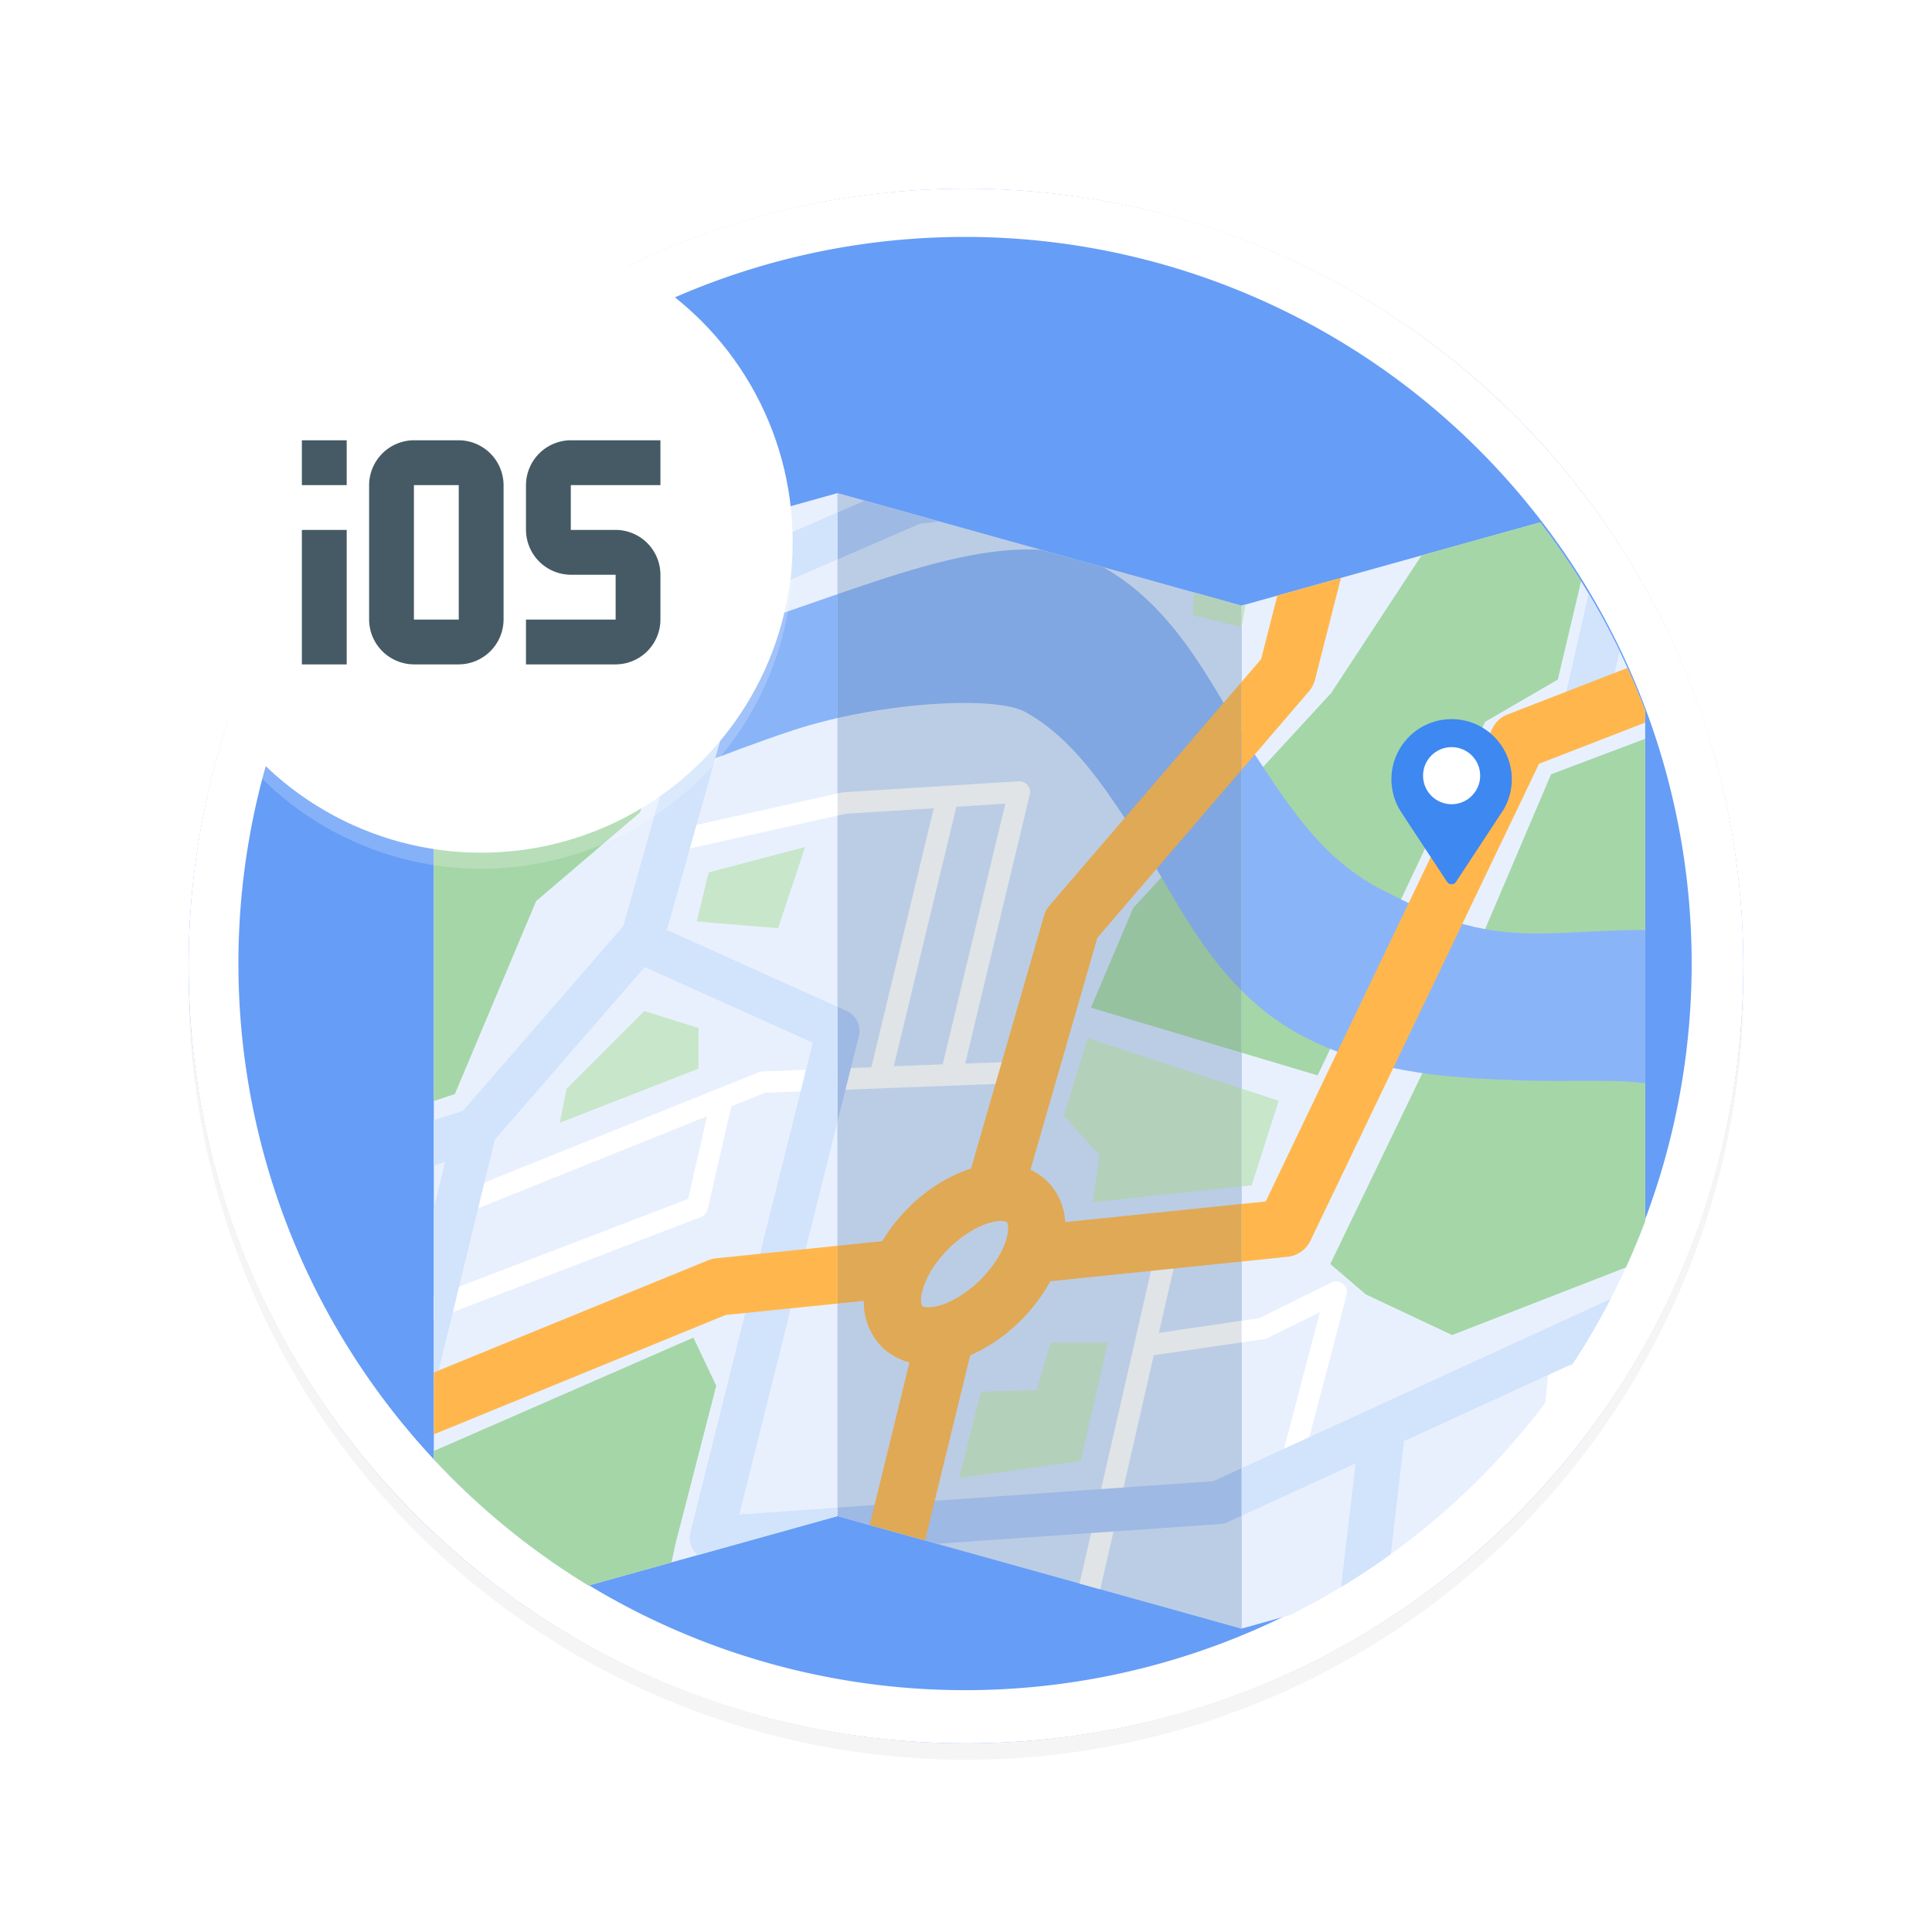 <svg xmlns="http://www.w3.org/2000/svg" xmlns:xlink="http://www.w3.org/1999/xlink" viewBox="0 0 600 600"><defs><style>.cls-1{fill:none;}.cls-2{isolation:isolate;}.cls-3{opacity:0.2;filter:url(#AI_Shadow_3);}.cls-4{fill:#ccc;}.cls-5{fill:#669df6;}.cls-6{fill:#fff;}.cls-7{clip-path:url(#clip-path);}.cls-8{fill:#e8f0fe;}.cls-9{fill:#d2e3fc;}.cls-10{clip-path:url(#clip-path-2);}.cls-11{fill:#c8e6c9;}.cls-12{fill:#a5d6a7;}.cls-13{fill:#8ab4f8;}.cls-14{fill:#ffb74d;}.cls-15{fill:#d0d2d3;}.cls-16{clip-path:url(#clip-path-3);}.cls-17{fill:#aecbfa;}.cls-18{clip-path:url(#clip-path-4);}.cls-19{fill:#546e7a;mix-blend-mode:multiply;opacity:0.18;}.cls-20{fill:#3d88f1;}.cls-21{fill:#455a64;}</style><filter id="AI_Shadow_3" x="-15%" y="-15%" width="140%" height="130%" name="AI_Shadow_3"><feGaussianBlur result="blur" stdDeviation="10" in="SourceAlpha"/><feOffset result="offsetBlurredAlpha" dy="5" in="blur"/><feMerge><feMergeNode in="offsetBlurredAlpha"/><feMergeNode in="SourceGraphic"/></feMerge></filter><clipPath id="clip-path"><circle class="cls-1" cx="300" cy="300" r="225.32"/></clipPath><clipPath id="clip-path-2"><polygon class="cls-1" points="510.93 470.83 385.53 505.79 385.53 188.09 510.93 153.13 510.93 470.83"/></clipPath><clipPath id="clip-path-3"><polygon class="cls-1" points="385.53 188.09 260.13 153.13 260.13 470.83 385.53 505.79 385.53 188.09"/></clipPath><clipPath id="clip-path-4"><polygon class="cls-1" points="260.13 470.83 134.73 505.79 134.73 188.09 260.13 153.13 260.13 470.83"/></clipPath></defs><g class="cls-2"><g id="Layer_1" data-name="Layer 1"><g id="svg_shadow" data-name="svg shadow" class="cls-3"><circle class="cls-4" cx="300" cy="300" r="241.5"/></g><circle class="cls-5" cx="299.99" cy="300" r="241.41"/><path class="cls-6" d="M300,73.58a225.66,225.66,0,1,1-88.12,17.79A225,225,0,0,1,300,73.58m0-15C166.66,58.58,58.58,166.67,58.58,300S166.66,541.41,300,541.41,541.41,433.33,541.41,300,433.32,58.58,300,58.58Z"/><g class="cls-7"><polygon class="cls-8" points="260.13 470.83 134.73 505.79 134.73 188.09 260.13 153.13 260.13 470.83"/><polygon class="cls-8" points="510.93 470.83 385.53 505.79 385.53 188.09 510.93 153.13 510.93 470.83"/><polygon class="cls-9" points="385.53 188.09 260.13 153.13 260.13 470.83 385.53 505.79 385.53 188.09"/><g class="cls-10"><polygon class="cls-11" points="220.07 270.93 216.4 286.16 241.62 288.26 250.02 263.05 220.07 270.93"/><path class="cls-6" d="M336.75,515.19l21.56-94.33,34.3-5a3.54,3.54,0,0,0,1-.32l16.28-8-12.33,47,6.47,1.7,14.18-54.11a3.34,3.34,0,0,0-4.71-3.84l-22.38,11.06-31.22,4.59,6.33-27.67-6.52-1.49-30,131.34Z"/><polygon class="cls-6" points="71.4 505.25 49.94 588.96 57.68 585.69 79.11 502.12 78.56 501.98 111.4 487 108.63 480.91 47.13 508.97 44.91 517.33 71.4 505.25"/><path class="cls-6" d="M217.73,377.94a3.25,3.25,0,0,0,1.16-.76,3.34,3.34,0,0,0,.9-1.62l7.31-32,10.5-4.21L319,336.26l-.26-6.68-19,.73,20.06-83.56a3.35,3.35,0,0,0-3.46-4.12l-54.38,3.42a4.46,4.46,0,0,0-.51.07l-50.7,11.3,1.45,6.53,50.44-11.24L290,251l-19.38,80.44-33.82,1.3a3.08,3.08,0,0,0-1.12.24l-94.43,37.95,2.49,6.21,75.85-30.49-5.88,25.69L95.51,417.61l12.76-51.05-6.49-1.62-13.9,55.59L68.64,427.9l-2.12,8ZM297,250.55l15.22-1-19.45,81-15.2.58Z"/><polygon class="cls-6" points="488.12 420.81 481.58 419.44 473.77 494.58 481.39 490.81 488.12 420.81"/><path class="cls-6" d="M616.36,138.11a3.33,3.33,0,0,0,3.55.2L667.2,112,664,106.2l-45.44,25.24-13.91-9.86L629.13,31l-7.12.71-23.22,85.75-7.46-5.29a3.34,3.34,0,0,0-3-.45l-16.87,5.47,19.1-70.88-8,4L563.9,119.65l-51.71,16.76,2.06,6.36,74.58-24.18Z"/><polygon class="cls-6" points="343.72 118.32 336.1 146.6 342.56 148.34 350.89 117.42 343.72 118.32"/><polygon class="cls-12" points="351.94 281.96 413.4 215.24 459.63 144.84 502.71 131.18 483.8 211.04 461.21 224.17 409.2 333.97 338.8 312.95 351.94 281.96"/><polygon class="cls-12" points="125.51 196.33 84.53 358.66 141.27 339.75 166.49 279.86 198.8 252.28 221.65 174.26 201.95 164.02 125.51 196.33"/><polygon class="cls-12" points="445.45 325.56 413.14 392.54 424.17 402 450.97 414.61 507.7 392.54 519.52 390.18 526.62 389.39 614.88 332.65 644.03 327.14 658.22 268.82 611.72 257 595.17 205.78 565.23 208.93 481.7 240.46 445.45 325.56"/><path class="cls-13" d="M581.5,436.83l78.06-7.45c-18.18-26.73-57.06-80.91-87.5-116.43-28.55-33.3-70-22.11-98.77-23.11-17.66-.62-29.56-6.09-43.74-13.3-18.16-9.24-28.14-24.41-39.7-42C378,216.51,366.9,190,343,176.36c-26.79-15.23-66.67,3.21-110.1,17.49-34.15,11.22-72.33,12.71-103.94,6.65L112.64,262c43.53,4,91-21.18,133.7-35.22,26.24-8.63,62.65-11,72.25-5.58,14.58,8.28,23.59,22,34,37.84,13.14,20,24.28,48.65,53,63.25,23,11.69,46.47,12.51,67.19,13.23,28.69,1,49.42-3.61,64.5,14C557.86,373.54,572.86,411,581.5,436.83Z"/><path class="cls-9" d="M665.72,332.32,710.43,142.7a6.68,6.68,0,0,0-1.91-6.39l-58-55,10.26-53.49-13.88,1.4-10.2,53.17a6.69,6.69,0,0,0,2,6.11l57.89,54.88L651.71,333.48l.24.06-30.57,2.7a6.58,6.58,0,0,0-3.15,1.12l-90.51,61.1H512.43a6.44,6.44,0,0,0-2.79.61L376.79,460,229.58,470.34l37.17-148.67A6.68,6.68,0,0,0,263,314L207.12,288.8l29.56-104.94,49-21.2L463.58,141.5a7.36,7.36,0,0,0,1.2-.26l41.34-12.87-20.7,90.9,13,3L531.83,75.66l-15.47,7.73-7.13,31.29-.36-1.18-47.49,14.79L283.11,149.5a6.33,6.33,0,0,0-1.86.5l-52.8,22.85a6.69,6.69,0,0,0-3.78,4.33L193.56,287.63,143.75,345,85.69,363.64,81.61,379l56.64-18.19L86.44,573.52,101.78,567l51.91-213.09,46.53-53.58,52.2,23.49L214.38,476a6.68,6.68,0,0,0,7,8.29l157.61-11a6.69,6.69,0,0,0,2.32-.6L421,454.48l-6.5,55.07,15.2-7.52L436,447.56l77.85-35.72h15.88a6.65,6.65,0,0,0,3.74-1.15l90.77-61.28,73.77-6.51,3.61-13.75Z"/><path class="cls-14" d="M566.33,184.27a9,9,0,0,0-2.75.59l-95.35,37a8.83,8.83,0,0,0-4.81,4.46l-70.34,146.8-62.25,6.42a19.48,19.48,0,0,0-5.52-12.6,18.08,18.08,0,0,0-5.3-3.64l20.78-72.06,65.72-76.54a8.94,8.94,0,0,0,1.87-3.6L435,106.79l-19,2.4-24.35,95.52L326,281.14a8.75,8.75,0,0,0-1.8,3.34l-22.62,78.4A49.4,49.4,0,0,0,282,375.22a53.12,53.12,0,0,0-8,10.23l-51.6,5.32a9.15,9.15,0,0,0-2.46.61L61.1,456.31l-5.73,21.6,170-69.54L268.27,404a20,20,0,0,0,5.54,14.25,18.79,18.79,0,0,0,8.63,4.82L257.56,524.9l18.93-2.32,24.82-101.67a51.65,51.65,0,0,0,15.87-11,53.34,53.34,0,0,0,9-12l73.66-7.6a8.9,8.9,0,0,0,7.13-5l71-148.12L568.71,202l168.66-9,4.75-18.11Zm-253.7,200.2c-1.12,4.18-4.06,8.87-8.06,12.88s-8.82,7-13.09,8.17c-3,.81-4.74.39-5.06.07s-.71-2,.08-4.89c1.12-4.18,4.05-8.87,8.06-12.87s8.82-7,13.08-8.18c3-.81,4.75-.38,5.07-.06S313.42,381.54,312.63,384.47Z"/><polygon class="cls-12" points="252.38 521.78 182.25 532.02 148.37 506.02 120 512.32 134.18 450.86 215.35 415.4 222.44 430.37 209.83 479.23 205.1 501.29 231.11 486.32 260.26 502.87 252.38 521.78"/><polygon class="cls-15" points="521.63 153.25 513.22 190.02 536.56 183.45 546.6 165 571.53 157.98 578.89 130.66 521.63 153.25"/><polygon class="cls-11" points="175.95 338.17 173.84 348.68 216.92 331.87 216.92 319.26 200.11 314 175.95 338.17"/><polygon class="cls-11" points="335.65 453.75 344.06 416.97 326.2 416.97 321.99 431.68 304.66 432.21 297.83 459 335.65 453.75"/><polygon class="cls-11" points="385.56 194.75 392.39 158.5 351.94 161.13 351.41 175.31 371.9 172.69 370.32 191.07 385.56 194.75"/><polygon class="cls-11" points="388.71 368.12 397.12 341.85 337.75 322.41 330.4 346.58 341.43 358.66 339.33 373.37 388.71 368.12"/></g><g class="cls-16"><polygon class="cls-11" points="220.07 270.93 216.4 286.16 241.62 288.26 250.02 263.05 220.07 270.93"/><path class="cls-6" d="M336.75,515.19l21.56-94.33,34.3-5a3.54,3.54,0,0,0,1-.32l16.28-8-12.33,47,6.47,1.7,14.18-54.11a3.34,3.34,0,0,0-4.71-3.84l-22.38,11.06-31.22,4.59,6.33-27.67-6.52-1.49-30,131.34Z"/><polygon class="cls-6" points="71.4 505.25 49.94 588.96 57.68 585.69 79.11 502.12 78.56 501.98 111.4 487 108.63 480.91 47.13 508.97 44.91 517.33 71.4 505.25"/><path class="cls-6" d="M217.73,377.94a3.25,3.25,0,0,0,1.16-.76,3.34,3.34,0,0,0,.9-1.62l7.31-32,10.5-4.21L319,336.26l-.26-6.68-19,.73,20.06-83.56a3.35,3.35,0,0,0-3.46-4.12l-54.38,3.42a4.46,4.46,0,0,0-.51.07l-50.7,11.3,1.45,6.53,50.44-11.24L290,251l-19.38,80.44-33.82,1.3a3.08,3.08,0,0,0-1.12.24l-94.43,37.95,2.49,6.21,75.85-30.49-5.88,25.69L95.51,417.61l12.76-51.05-6.49-1.62-13.9,55.59L68.64,427.9l-2.12,8ZM297,250.55l15.22-1-19.45,81-15.2.58Z"/><polygon class="cls-6" points="488.12 420.81 481.58 419.44 473.77 494.58 481.39 490.81 488.12 420.81"/><path class="cls-6" d="M616.36,138.11a3.33,3.33,0,0,0,3.55.2L667.2,112,664,106.2l-45.44,25.24-13.91-9.86L629.13,31l-7.12.71-23.22,85.75-7.46-5.29a3.34,3.34,0,0,0-3-.45l-16.87,5.47,19.1-70.88-8,4L563.9,119.65l-51.71,16.76,2.06,6.36,74.58-24.18Z"/><polygon class="cls-6" points="343.72 118.32 336.1 146.6 342.56 148.34 350.89 117.42 343.72 118.32"/><polygon class="cls-12" points="351.94 281.96 413.4 215.24 459.63 144.84 502.71 131.18 483.8 211.04 461.21 224.17 409.2 333.97 338.8 312.95 351.94 281.96"/><polygon class="cls-12" points="125.51 196.33 84.53 358.66 141.27 339.75 166.49 279.86 198.8 252.28 221.65 174.26 201.95 164.02 125.51 196.33"/><polygon class="cls-12" points="445.45 325.56 413.14 392.54 424.17 402 450.97 414.61 507.7 392.54 519.52 390.18 526.62 389.39 614.88 332.65 644.03 327.14 658.22 268.82 611.72 257 595.17 205.78 565.23 208.93 481.7 240.46 445.45 325.56"/><path class="cls-13" d="M581.5,436.83l78.06-7.45c-18.18-26.73-57.06-80.91-87.5-116.43-28.55-33.3-70-22.11-98.77-23.11-17.66-.62-29.56-6.09-43.74-13.3-18.16-9.24-28.14-24.41-39.7-42C378,216.51,366.9,190,343,176.36c-26.79-15.23-66.67,3.21-110.1,17.49-34.15,11.22-72.33,12.71-103.94,6.65L112.64,262c43.53,4,91-21.18,133.7-35.22,26.24-8.63,62.65-11,72.25-5.58,14.58,8.28,23.59,22,34,37.84,13.14,20,24.28,48.65,53,63.25,23,11.69,46.47,12.51,67.19,13.23,28.69,1,49.42-3.61,64.5,14C557.86,373.54,572.86,411,581.5,436.83Z"/><path class="cls-17" d="M665.72,332.32,710.43,142.7a6.68,6.68,0,0,0-1.91-6.39l-58-55,10.26-53.49-13.88,1.4-10.2,53.17a6.69,6.69,0,0,0,2,6.11l57.89,54.88L651.71,333.48l.24.06-30.57,2.7a6.58,6.58,0,0,0-3.15,1.12l-90.51,61.1H512.43a6.44,6.44,0,0,0-2.79.61L376.79,460,229.58,470.34l37.17-148.67A6.68,6.68,0,0,0,263,314L207.12,288.8l29.56-104.94,49-21.2L463.58,141.5a7.36,7.36,0,0,0,1.2-.26l41.34-12.87-20.7,90.9,13,3L531.83,75.66l-15.47,7.73-7.13,31.29-.36-1.18-47.49,14.79L283.11,149.5a6.33,6.33,0,0,0-1.86.5l-52.8,22.85a6.69,6.69,0,0,0-3.78,4.33L193.56,287.63,143.75,345,85.69,363.64,81.61,379l56.64-18.19L86.44,573.52,101.78,567l51.91-213.09,46.53-53.58,52.2,23.49L214.38,476a6.68,6.68,0,0,0,7,8.29l157.61-11a6.69,6.69,0,0,0,2.32-.6L421,454.48l-6.5,55.07,15.2-7.52L436,447.56l77.85-35.72h15.88a6.65,6.65,0,0,0,3.74-1.15l90.77-61.28,73.77-6.51,3.61-13.75Z"/><path class="cls-14" d="M566.33,184.27a9,9,0,0,0-2.75.59l-95.35,37a8.83,8.83,0,0,0-4.81,4.46l-70.34,146.8-62.25,6.42a19.48,19.48,0,0,0-5.52-12.6,18.08,18.08,0,0,0-5.3-3.64l20.78-72.06,65.72-76.54a8.94,8.94,0,0,0,1.87-3.6L435,106.79l-19,2.4-24.35,95.52L326,281.14a8.75,8.75,0,0,0-1.8,3.34l-22.62,78.4A49.4,49.4,0,0,0,282,375.22a53.12,53.12,0,0,0-8,10.23l-51.6,5.32a9.15,9.15,0,0,0-2.46.61L61.1,456.31l-5.73,21.6,170-69.54L268.27,404a20,20,0,0,0,5.54,14.25,18.79,18.79,0,0,0,8.63,4.82L257.56,524.9l18.93-2.32,24.82-101.67a51.65,51.65,0,0,0,15.87-11,53.34,53.34,0,0,0,9-12l73.66-7.6a8.9,8.9,0,0,0,7.13-5l71-148.12L568.71,202l168.66-9,4.75-18.11Zm-253.7,200.2c-1.12,4.18-4.06,8.87-8.06,12.88s-8.82,7-13.09,8.17c-3,.81-4.74.39-5.06.07s-.71-2,.08-4.89c1.12-4.18,4.05-8.87,8.06-12.87s8.82-7,13.08-8.18c3-.81,4.75-.38,5.07-.06S313.42,381.54,312.63,384.47Z"/><polygon class="cls-12" points="252.38 521.78 182.25 532.02 148.37 506.02 120 512.32 134.18 450.86 215.35 415.4 222.44 430.37 209.83 479.23 205.1 501.29 231.11 486.32 260.26 502.87 252.38 521.78"/><polygon class="cls-15" points="521.63 153.25 513.22 190.02 536.56 183.45 546.6 165 571.53 157.98 578.89 130.66 521.63 153.25"/><polygon class="cls-11" points="175.95 338.17 173.84 348.68 216.92 331.87 216.92 319.26 200.11 314 175.95 338.17"/><polygon class="cls-11" points="335.65 453.75 344.06 416.97 326.2 416.97 321.99 431.68 304.66 432.21 297.83 459 335.65 453.75"/><polygon class="cls-11" points="385.56 194.75 392.39 158.5 351.94 161.13 351.41 175.31 371.9 172.69 370.32 191.07 385.56 194.75"/><polygon class="cls-11" points="388.71 368.12 397.12 341.85 337.75 322.41 330.4 346.58 341.43 358.66 339.33 373.37 388.71 368.12"/></g><g class="cls-18"><polygon class="cls-11" points="220.07 270.93 216.4 286.16 241.62 288.26 250.02 263.05 220.07 270.93"/><path class="cls-6" d="M336.75,515.19l21.56-94.33,34.3-5a3.54,3.54,0,0,0,1-.32l16.28-8-12.33,47,6.47,1.7,14.18-54.11a3.34,3.34,0,0,0-4.71-3.84l-22.38,11.06-31.22,4.59,6.33-27.67-6.52-1.49-30,131.34Z"/><polygon class="cls-6" points="71.4 505.25 49.94 588.96 57.68 585.69 79.11 502.12 78.56 501.98 111.4 487 108.63 480.91 47.13 508.97 44.91 517.33 71.4 505.25"/><path class="cls-6" d="M217.73,377.94a3.25,3.25,0,0,0,1.16-.76,3.34,3.34,0,0,0,.9-1.62l7.31-32,10.5-4.21L319,336.26l-.26-6.68-19,.73,20.06-83.56a3.35,3.35,0,0,0-3.46-4.12l-54.38,3.42a4.46,4.46,0,0,0-.51.07l-50.7,11.3,1.45,6.53,50.44-11.24L290,251l-19.38,80.44-33.82,1.3a3.08,3.08,0,0,0-1.12.24l-94.43,37.95,2.49,6.21,75.85-30.49-5.88,25.69L95.51,417.61l12.76-51.05-6.49-1.62-13.9,55.59L68.64,427.9l-2.12,8ZM297,250.55l15.22-1-19.45,81-15.2.58Z"/><polygon class="cls-6" points="488.12 420.81 481.58 419.44 473.77 494.58 481.39 490.81 488.12 420.81"/><path class="cls-6" d="M616.36,138.11a3.33,3.33,0,0,0,3.55.2L667.2,112,664,106.2l-45.44,25.24-13.91-9.86L629.13,31l-7.12.71-23.22,85.75-7.46-5.29a3.34,3.34,0,0,0-3-.45l-16.87,5.47,19.1-70.88-8,4L563.9,119.65l-51.71,16.76,2.06,6.36,74.58-24.18Z"/><polygon class="cls-6" points="343.72 118.32 336.1 146.6 342.56 148.34 350.89 117.42 343.72 118.32"/><polygon class="cls-12" points="351.94 281.96 413.4 215.24 459.63 144.84 502.71 131.18 483.8 211.04 461.21 224.17 409.2 333.97 338.8 312.95 351.94 281.96"/><polygon class="cls-12" points="116.81 175.86 84.53 358.66 141.27 339.75 166.49 279.86 198.8 252.28 221.65 174.26 201.95 164.02 116.81 175.86"/><polygon class="cls-12" points="445.45 325.56 413.14 392.54 424.17 402 450.97 414.61 507.7 392.54 519.52 390.18 526.62 389.39 614.88 332.65 644.03 327.14 658.22 268.82 611.72 257 595.17 205.78 565.23 208.93 481.7 240.46 445.45 325.56"/><path class="cls-13" d="M581.5,436.83l78.06-7.45c-18.18-26.73-57.06-80.91-87.5-116.43-28.55-33.3-70-22.11-98.77-23.11-17.66-.62-29.56-6.09-43.74-13.3-18.16-9.24-28.14-24.41-39.7-42C378,216.51,366.9,190,343,176.36c-26.79-15.23-66.67,3.21-110.1,17.49-34.15,11.22-72.33,12.71-103.94,6.65L112.64,262c43.53,4,91-21.18,133.7-35.22,26.24-8.63,62.65-11,72.25-5.58,14.58,8.28,23.59,22,34,37.84,13.14,20,24.28,48.65,53,63.25,23,11.69,46.47,12.51,67.19,13.23,28.69,1,49.42-3.61,64.5,14C557.86,373.54,572.86,411,581.5,436.83Z"/><path class="cls-9" d="M665.72,332.32,710.43,142.7a6.68,6.68,0,0,0-1.91-6.39l-58-55,10.26-53.49-13.88,1.4-10.2,53.17a6.69,6.69,0,0,0,2,6.11l57.89,54.88L651.71,333.48l.24.06-30.57,2.7a6.58,6.58,0,0,0-3.15,1.12l-90.51,61.1H512.43a6.44,6.44,0,0,0-2.79.61L376.79,460,229.58,470.34l37.17-148.67A6.68,6.68,0,0,0,263,314L207.12,288.8l29.56-104.94,49-21.2L463.58,141.5a7.36,7.36,0,0,0,1.2-.26l41.34-12.87-20.7,90.9,13,3L531.83,75.66l-15.47,7.73-7.13,31.29-.36-1.18-47.49,14.79L283.11,149.5a6.33,6.33,0,0,0-1.86.5l-52.8,22.85a6.69,6.69,0,0,0-3.78,4.33L193.56,287.63,143.75,345,85.69,363.64,81.61,379l56.64-18.19L86.44,573.52,101.78,567l51.91-213.09,46.53-53.58,52.2,23.49L214.38,476a6.68,6.68,0,0,0,7,8.29l157.61-11a6.69,6.69,0,0,0,2.32-.6L421,454.48l-6.5,55.07,15.2-7.52L436,447.56l77.85-35.72h15.88a6.65,6.65,0,0,0,3.74-1.15l90.77-61.28,73.77-6.51,3.61-13.75Z"/><path class="cls-14" d="M566.33,184.27a9,9,0,0,0-2.75.59l-95.35,37a8.83,8.83,0,0,0-4.81,4.46l-70.34,146.8-62.25,6.42a19.48,19.48,0,0,0-5.52-12.6,18.08,18.08,0,0,0-5.3-3.64l20.78-72.06,65.72-76.54a8.94,8.94,0,0,0,1.87-3.6L435,106.79l-19,2.4-24.35,95.52L326,281.14a8.75,8.75,0,0,0-1.8,3.34l-22.62,78.4A49.4,49.4,0,0,0,282,375.22a53.12,53.12,0,0,0-8,10.23l-51.6,5.32a9.15,9.15,0,0,0-2.46.61L61.1,456.31l-5.73,21.6,170-69.54L268.27,404a20,20,0,0,0,5.54,14.25,18.79,18.79,0,0,0,8.63,4.82L257.56,524.9l18.93-2.32,24.82-101.67a51.65,51.65,0,0,0,15.87-11,53.34,53.34,0,0,0,9-12l73.66-7.6a8.9,8.9,0,0,0,7.13-5l71-148.12L568.71,202l168.66-9,4.75-18.11Zm-253.7,200.2c-1.12,4.18-4.06,8.87-8.06,12.88s-8.82,7-13.09,8.17c-3,.81-4.74.39-5.06.07s-.71-2,.08-4.89c1.12-4.18,4.05-8.87,8.06-12.87s8.82-7,13.08-8.18c3-.81,4.75-.38,5.07-.06S313.42,381.54,312.63,384.47Z"/><polygon class="cls-12" points="252.38 521.78 182.25 532.02 148.37 506.02 120 512.32 134.18 450.86 215.35 415.4 222.44 430.37 209.83 479.23 205.1 501.29 231.11 486.32 260.26 502.87 252.38 521.78"/><polygon class="cls-15" points="521.63 153.25 513.22 190.02 536.56 183.45 546.6 165 571.53 157.98 578.89 130.66 521.63 153.25"/><polygon class="cls-11" points="175.95 338.17 173.84 348.68 216.92 331.87 216.92 319.26 200.11 314 175.95 338.17"/><polygon class="cls-11" points="335.65 453.75 344.06 416.97 326.2 416.97 321.99 431.68 304.66 432.21 297.83 459 335.65 453.75"/><polygon class="cls-11" points="385.56 194.75 392.39 158.5 351.94 161.13 351.41 175.31 371.9 172.69 370.32 191.07 385.56 194.75"/><polygon class="cls-11" points="388.71 368.12 397.12 341.85 337.75 322.41 330.4 346.58 341.43 358.66 339.33 373.37 388.71 368.12"/></g><polygon class="cls-19" points="385.53 188.09 260.13 153.13 260.13 470.83 385.53 505.79 385.53 188.09"/></g><g class="cls-3"><circle class="cls-6" cx="149.43" cy="168.08" r="96.73"/></g><circle class="cls-6" cx="149.43" cy="168.08" r="96.73"/><path class="cls-20" d="M466.78,251.73h0a18.69,18.69,0,1,0-31.94,0h0l0,0c.16.26,10.72,16.31,14.57,22.15a1.65,1.65,0,0,0,2.76,0c3.85-5.84,14.41-21.89,14.57-22.15Z"/><circle class="cls-6" cx="450.81" cy="240.89" r="8.87"/><path class="cls-21" d="M93.75,150.65V136.73h13.92v13.92Zm0,55.68V164.57h13.92v41.76Zm48.72,0H128.55a14,14,0,0,1-13.92-13.92V150.65a14,14,0,0,1,13.92-13.92h13.92a14,14,0,0,1,13.92,13.92v41.76a14,14,0,0,1-13.92,13.92Zm-13.92-13.92h13.92V150.65H128.55v41.76Zm34.8,13.92V192.41h27.84V178.49H177.27a14,14,0,0,1-13.92-13.92V150.65a14,14,0,0,1,13.92-13.92H205.1v13.92H177.27v13.92h13.92a13.95,13.95,0,0,1,13.91,13.92v13.92a13.95,13.95,0,0,1-13.91,13.92Z"/></g></g></svg>
